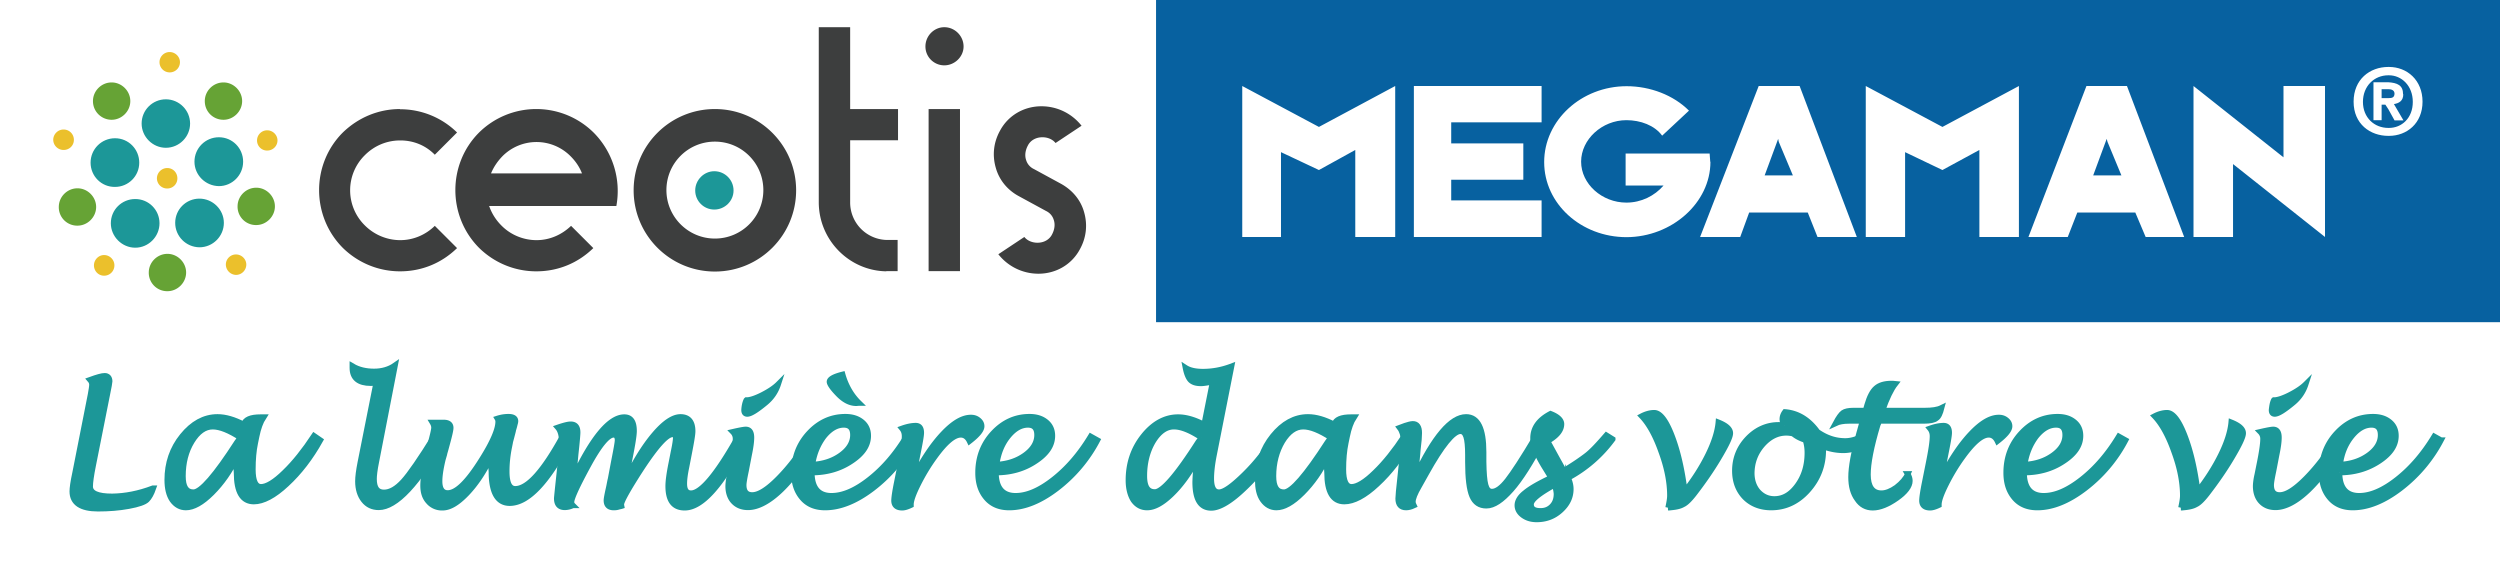 <svg xmlns="http://www.w3.org/2000/svg" id="Calque_1" data-name="Calque 1" viewBox="0 0 125.86 28.43"><defs><style>.cls-1{fill:#ebc02c}.cls-1,.cls-3,.cls-4,.cls-5,.cls-6{stroke-width:0}.cls-3{fill:#fff}.cls-4{fill:#3d3e3e}.cls-7{stroke:#1c9798;stroke-miterlimit:10;stroke-width:.28px}.cls-6,.cls-7{fill:#1c9798}.cls-5{fill:#66a335}</style></defs><path d="M0 0h125.86v28.43H0z" class="cls-3"/><path d="M7.13 6.22c0-.68.55-1.22 1.22-1.22s1.22.55 1.22 1.22-.55 1.22-1.22 1.22c-.66 0-1.22-.55-1.22-1.22M5.58 11.24c0-.68.55-1.22 1.23-1.22s1.22.55 1.22 1.22-.55 1.23-1.22 1.23-1.23-.56-1.23-1.23M4.56 8.19c0-.68.55-1.23 1.23-1.23s1.22.55 1.22 1.23-.55 1.22-1.22 1.22c-.69.01-1.23-.55-1.23-1.22M9.79 8.14c0-.68.55-1.23 1.23-1.23s1.22.55 1.22 1.23-.55 1.23-1.22 1.23c-.68-.01-1.23-.56-1.23-1.23M8.82 11.22c0-.68.55-1.22 1.22-1.22s1.23.55 1.23 1.22-.55 1.23-1.23 1.23c-.68-.01-1.22-.56-1.22-1.23" class="cls-6"/><path d="M11.96 10.39c0-.52.43-.94.94-.94s.94.43.94.94-.43.94-.94.94a.926.926 0 0 1-.94-.94M10.31 5.09c0-.52.43-.94.94-.94s.94.43.94.94-.43.94-.94.94c-.52 0-.94-.41-.94-.94M4.68 5.09c0-.52.43-.94.94-.94s.94.43.94.94-.43.94-.94.94-.94-.41-.94-.94M2.96 10.42c0-.52.43-.94.94-.94s.94.43.94.94-.43.94-.94.94a.926.926 0 0 1-.94-.94M7.49 13.72c0-.52.43-.94.94-.94s.94.43.94.94-.43.94-.94.94a.926.926 0 0 1-.94-.94" class="cls-5"/><path d="M7.9 8.98c0-.28.23-.52.52-.52s.51.23.51.52-.23.51-.51.51a.514.514 0 0 1-.52-.51M4.73 13.36c0-.28.23-.52.51-.52s.52.23.52.52-.23.52-.52.52-.51-.24-.51-.52M2.68 7.04c0-.28.23-.52.52-.52s.52.23.52.52-.23.51-.52.51a.52.52 0 0 1-.52-.51M8.03 3.13c0-.28.23-.51.51-.51s.52.23.52.51a.514.514 0 0 1-1.03 0M12.94 7.07c0-.28.23-.51.51-.51s.52.23.52.51-.23.51-.52.51a.506.506 0 0 1-.51-.51M11.37 13.32c0-.28.23-.51.51-.51s.52.23.52.51-.23.52-.52.52a.528.528 0 0 1-.51-.52" class="cls-1"/><path d="M20.14 5.49c-1.09 0-2.11.43-2.89 1.19-1.58 1.59-1.58 4.19 0 5.79.77.76 1.8 1.19 2.89 1.19s2.09-.41 2.87-1.17l-1.12-1.12c-.47.46-1.09.72-1.74.72s-1.3-.26-1.78-.74a2.48 2.48 0 0 1 0-3.54c.48-.48 1.11-.74 1.78-.74s1.28.25 1.74.72l1.12-1.12a4.08 4.08 0 0 0-2.87-1.17M35.99 5.49c-2.26 0-4.09 1.83-4.09 4.09s1.83 4.09 4.09 4.09 4.09-1.83 4.09-4.09-1.83-4.09-4.09-4.09m0 6.52c-1.34 0-2.44-1.09-2.44-2.44s1.09-2.44 2.44-2.44 2.44 1.09 2.44 2.44-1.09 2.44-2.44 2.44M44.59 13.65h.6v-1.57h-.55a1.887 1.887 0 0 1-1.84-1.9V7.06h2.41V5.49H42.8V1.37h-1.58v8.81c0 1.91 1.54 3.46 3.42 3.48" class="cls-4"/><path d="M29.89 6.68a4.103 4.103 0 0 0-5.78 0c-1.58 1.59-1.58 4.19 0 5.79.77.76 1.8 1.19 2.89 1.19s2.09-.41 2.87-1.17l-1.12-1.12c-.48.46-1.09.72-1.74.72s-1.3-.26-1.77-.74c-.26-.26-.47-.58-.6-.94l-.02-.04h6.41a4.17 4.17 0 0 0-1.13-3.68m-5.18 2.04c.13-.32.33-.61.57-.86a2.415 2.415 0 0 1 3.44 0c.26.26.45.55.57.86zM46.75 5.49h1.58v8.16h-1.58zM47.54 1.37c-.52 0-.95.44-.95.97s.43.95.95.95.97-.43.97-.95-.43-.97-.97-.97M50.26 12.8c.49.62 1.23.98 2.02.98.88 0 1.67-.46 2.08-1.22.33-.59.4-1.24.22-1.87-.17-.62-.59-1.12-1.17-1.44l-1.36-.74a.726.726 0 0 1-.39-.45c-.08-.23-.04-.49.08-.72.13-.27.41-.43.74-.43.27 0 .52.11.66.29l1.31-.87c-.49-.62-1.23-.98-2.02-.98-.88 0-1.67.46-2.08 1.22-.33.59-.4 1.24-.22 1.87.17.62.59 1.13 1.17 1.44l1.36.74c.19.09.33.25.39.45.08.23.04.49-.08.72-.13.27-.41.43-.74.43-.27 0-.52-.11-.66-.29z" class="cls-4"/><path d="M35.96 8.62c-.52 0-.96.44-.96.97s.43.96.96.96.97-.43.97-.96-.43-.97-.97-.97" class="cls-6"/><path d="M58.2 0h67.66v16.22H58.2z" style="stroke-width:0;fill:#0761a0"/><path d="M86.1 8.14c0-.11-.03-.29-.03-.41h-4.23v1.61h1.91c-.45.52-1.12.86-1.87.86-1.23 0-2.28-.94-2.28-2.06s1.05-2.09 2.28-2.09c.71 0 1.42.26 1.8.78l1.35-1.26c-.78-.78-1.95-1.23-3.14-1.23-2.28 0-4.15 1.72-4.15 3.82s1.86 3.78 4.15 3.78c2.28-.01 4.22-1.73 4.22-3.79M73.06 10.09V9.05h3.63V7.22h-3.63V6.16h4.55V4.33h-6.43v7.6h6.43v-1.84zM66.4 6.39l-3.86-2.06v7.6h1.95V7.66l1.91.9 1.83-1.01v4.38h2.01v-7.6zM97.79 6.39l-3.86-2.06v7.6h1.98V7.66l1.88.9 1.86-1.01v4.38h1.99v-7.6zM89.55 4.33h-1.01l-2.95 7.6h2.02l.45-1.23h2.95l.49 1.23h1.98l-2.88-7.6zm.71 4.5h-1.42l.68-1.84.03.15zM106.09 4.33h-1.05l-2.92 7.6h1.98l.48-1.23h2.92l.52 1.23h1.94l-2.88-7.6h-1Zm.71 4.5h-1.42l.68-1.84.04.15zM117.05 11.93v-7.6h-2.09v3.59l-4.53-3.59v7.6h1.99V8.26zM120.98 4.74c0-.45-.29-.57-.75-.6h-.74v1.91h.41v-.78h.19l.15.23.31.56h.45l-.48-.82c.24-.04.47-.15.47-.49m-.75.19h-.34v-.45h.34c.12 0 .31.03.31.23-.01.19-.12.22-.31.22m.03-1.57h-.03c-.94 0-1.75.63-1.75 1.75s.83 1.72 1.75 1.72h.03c.9 0 1.69-.63 1.69-1.72s-.78-1.75-1.69-1.75m0 3.07h-.03c-.71 0-1.28-.52-1.28-1.31s.56-1.34 1.28-1.34h.03c.63 0 1.2.52 1.2 1.34s-.56 1.31-1.2 1.31" class="cls-3"/><path d="M7.72 24.58c-.09.26-.2.46-.32.58s-.43.23-.92.32c-.49.09-1 .13-1.55.13-.85 0-1.29-.29-1.29-.87 0-.16.04-.47.14-.93l.78-3.95c.04-.23.07-.39.07-.49 0-.09-.03-.17-.1-.25.36-.13.6-.2.74-.2.16 0 .25.1.25.28 0 .04-.04.28-.13.71l-.7 3.52c-.1.5-.15.86-.15 1.06 0 .34.37.5 1.11.5.66-.01 1.34-.14 2.05-.41ZM11.93 23c-.34.71-.76 1.31-1.26 1.81s-.94.74-1.31.74c-.28 0-.51-.13-.69-.38-.17-.25-.25-.59-.25-1.01 0-.84.25-1.58.76-2.21s1.1-.96 1.77-.96c.4 0 .84.13 1.32.38.07-.25.35-.37.85-.37h.15c-.15.23-.27.56-.35.96l-.07.34c-.08.38-.12.83-.12 1.33 0 .59.14.88.41.88.29 0 .69-.24 1.19-.73.5-.48.99-1.1 1.48-1.84l.32.22c-.49.88-1.06 1.62-1.7 2.21-.63.59-1.19.88-1.65.88-.58 0-.87-.48-.87-1.45-.02-.19-.01-.46.01-.8Zm.19-.96c-.57-.37-1.04-.56-1.41-.56-.4 0-.75.25-1.05.74s-.45 1.08-.45 1.75c0 .55.17.81.53.81.38 0 1.11-.84 2.2-2.53.01-.02.07-.09.16-.22ZM22.22 22.18c-.56 1.06-1.11 1.87-1.67 2.47s-1.06.89-1.48.89c-.32 0-.57-.12-.76-.36s-.29-.56-.29-.95c0-.22.04-.53.12-.94l.8-4.02c-.11.01-.2.02-.27.02-.62 0-.93-.26-.93-.77v-.09c.32.19.69.27 1.09.27s.76-.1 1.06-.31l-.94 4.83c-.09.44-.12.73-.12.89 0 .46.16.68.5.68.32 0 .64-.19.97-.55s.86-1.13 1.6-2.32l.33.24Z" class="cls-7"/><path d="M24.74 22.98c-.37.76-.78 1.38-1.24 1.86-.46.48-.86.72-1.22.72a.89.89 0 0 1-.71-.31c-.19-.21-.27-.47-.27-.81 0-.43.14-1.2.43-2.33.08-.31.12-.5.12-.58s-.02-.16-.08-.26h.56c.24 0 .36.09.36.27 0 .12-.08.45-.23.99-.04.16-.08.27-.09.34l-.07.24c-.12.49-.17.86-.17 1.12 0 .39.14.59.41.59.45 0 1.01-.56 1.7-1.66.57-.9.84-1.54.84-1.93 0-.05-.01-.11-.04-.16.22-.07.4-.09.56-.09.24 0 .35.08.35.22 0 .03-.01.09-.03.15-.01.04-.03.14-.08.29 0 .03-.03.14-.08.33-.03.13-.07.24-.08.32l-.04.2c-.09.44-.13.85-.13 1.24 0 .59.14.88.43.88.63 0 1.42-.88 2.39-2.65l.34.2c-1.1 2.11-2.1 3.17-3.01 3.17-.61 0-.92-.53-.92-1.59-.02-.22-.01-.47.01-.77Z" class="cls-7"/><path d="M28.88 24.05c.96-2.03 1.82-3.05 2.55-3.05.33 0 .49.23.49.7 0 .2-.07.65-.21 1.35l-.24 1.21c.47-.98.96-1.78 1.47-2.38s.95-.89 1.32-.89c.4 0 .61.24.61.72 0 .17-.07.57-.19 1.18l-.12.62c-.08.38-.11.65-.11.84 0 .32.11.48.34.48.51 0 1.31-.95 2.38-2.86l.34.19c-1.17 2.27-2.18 3.4-3.04 3.4-.56 0-.83-.36-.83-1.09 0-.24.05-.63.16-1.17l.11-.56c.08-.37.11-.61.11-.7 0-.12-.05-.17-.17-.17-.29 0-.81.58-1.56 1.72-.68 1.05-1.01 1.65-1.01 1.8 0 .01 0 .04.01.09-.03.01-.1.02-.2.05-.04.01-.1.02-.19.02-.25 0-.37-.12-.37-.36 0-.08.04-.29.12-.65.03-.13.05-.27.09-.43l.16-.85c.12-.61.19-.98.19-1.1 0-.17-.07-.27-.2-.27-.29 0-.72.52-1.28 1.55s-.84 1.64-.84 1.84c0 .05.02.11.07.16a.94.94 0 0 1-.4.1c-.28 0-.41-.15-.41-.45 0-.03.04-.43.12-1.17l.09-.86c.03-.31.04-.58.04-.83 0-.32-.07-.56-.2-.71.32-.11.53-.16.65-.16.24 0 .35.14.35.41 0 .1-.03.47-.1 1.1l-.11 1.17Z" class="cls-7"/><path d="M41.16 22.16c-.61 1.06-1.22 1.9-1.83 2.49s-1.18.89-1.67.89c-.31 0-.55-.1-.73-.29s-.27-.46-.27-.77c0-.12.02-.32.08-.58l.09-.45c.13-.63.2-1.09.2-1.34a.49.49 0 0 0-.14-.37c.35-.08.57-.12.65-.12.2 0 .29.14.29.41 0 .21-.04.5-.12.88l-.15.78c-.08.38-.12.62-.12.73 0 .33.14.5.43.5.34 0 .78-.28 1.34-.85s1.1-1.28 1.62-2.14l.34.22Zm-3.58-2.02h.05c.17-.01.44-.1.77-.27s.6-.35.78-.53c-.12.37-.33.68-.63.93-.46.38-.76.57-.93.57-.11 0-.16-.07-.16-.2.01-.17.04-.34.11-.49Z" class="cls-7"/><path d="M40.87 23.78c0 .78.33 1.18.99 1.18.58 0 1.21-.27 1.91-.82s1.32-1.26 1.87-2.17l.34.19a7.35 7.35 0 0 1-2.05 2.43c-.84.64-1.64.96-2.39.96-.48 0-.86-.15-1.14-.47-.28-.32-.43-.73-.43-1.28 0-.77.25-1.44.76-1.99s1.12-.83 1.83-.83c.35 0 .62.09.83.26s.32.4.32.7c0 .48-.28.9-.86 1.28-.57.38-1.23.57-1.98.57Zm.03-.39c.56-.03 1.04-.19 1.44-.48s.6-.63.6-1.01c0-.34-.15-.51-.46-.51-.36 0-.7.2-1.01.59-.29.39-.49.86-.57 1.42Zm2.35-3.1c-.05 0-.11.01-.14.01-.32 0-.63-.16-.94-.49-.27-.28-.4-.48-.41-.58-.01-.14.22-.27.66-.38.16.57.44 1.06.83 1.44Z" class="cls-7"/><path d="M45.86 25.43c-.19.09-.33.13-.44.13-.27 0-.41-.12-.41-.36 0-.12.04-.43.14-.92l.2-1c.12-.6.19-1.04.19-1.32 0-.15-.04-.28-.13-.39.28-.1.51-.14.69-.14.19 0 .28.12.28.36 0 .15-.07.53-.2 1.17l-.23 1.17c.5-.98 1.01-1.74 1.53-2.29s.98-.82 1.4-.82c.15 0 .27.04.38.13s.16.19.16.31c0 .19-.21.44-.61.75-.1-.21-.25-.32-.44-.32-.34 0-.77.36-1.3 1.09-.33.45-.61.92-.85 1.4-.24.48-.36.82-.36 1.02zM50.14 23.78c0 .78.33 1.18.99 1.18.58 0 1.21-.27 1.91-.82s1.32-1.26 1.87-2.17l.34.19a7.35 7.35 0 0 1-2.05 2.43c-.84.64-1.64.96-2.39.96-.48 0-.86-.15-1.14-.47-.28-.32-.43-.73-.43-1.28 0-.77.25-1.44.76-1.99s1.12-.83 1.83-.83c.35 0 .62.09.83.26s.32.4.32.7c0 .48-.28.9-.86 1.28-.57.38-1.23.57-1.98.57Zm.03-.39c.56-.03 1.04-.19 1.44-.48s.6-.63.6-1.01c0-.34-.15-.51-.46-.51-.36 0-.7.2-1.01.59-.31.39-.49.86-.57 1.42ZM60.28 23.1c-.41.75-.85 1.35-1.31 1.79s-.86.66-1.22.66c-.28 0-.51-.12-.69-.37-.16-.25-.25-.59-.25-1 0-.85.25-1.59.75-2.22.5-.63 1.09-.96 1.75-.96.4 0 .84.13 1.31.38l.43-2.16c-.24.04-.44.08-.59.08-.24 0-.4-.05-.52-.16-.11-.11-.2-.32-.26-.63.2.13.49.2.88.2.49 0 .97-.09 1.44-.27l-.87 4.4c-.1.49-.15.92-.15 1.25 0 .46.13.69.39.69s.69-.31 1.29-.9 1.1-1.23 1.49-1.9l.33.21a9.51 9.51 0 0 1-1.79 2.34c-.71.69-1.29 1.04-1.71 1.04-.55 0-.81-.44-.81-1.3.01-.36.04-.74.11-1.16Zm.22-1.06c-.56-.37-1.02-.56-1.4-.56-.4 0-.75.25-1.05.74-.29.49-.44 1.08-.44 1.74 0 .55.17.81.53.81.38 0 1.11-.84 2.19-2.53.02-.01.07-.09.15-.21Z" class="cls-7"/><path d="M66.83 23c-.34.71-.76 1.31-1.26 1.81s-.94.74-1.31.74c-.28 0-.51-.13-.69-.38s-.25-.59-.25-1.01c0-.84.25-1.58.76-2.21s1.1-.96 1.77-.96c.4 0 .84.13 1.32.38.07-.25.35-.37.85-.37h.15c-.15.23-.27.56-.35.96l-.07.34c-.08.38-.12.83-.12 1.33 0 .59.14.88.41.88.29 0 .69-.24 1.19-.73.5-.48.99-1.1 1.48-1.84l.32.22c-.49.88-1.06 1.62-1.7 2.21-.63.59-1.19.88-1.65.88-.58 0-.87-.48-.87-1.45-.02-.19-.01-.46.01-.8Zm.19-.96c-.57-.37-1.04-.56-1.41-.56-.4 0-.75.25-1.05.74-.29.49-.45 1.08-.45 1.75 0 .55.17.81.53.81.38 0 1.11-.84 2.2-2.53.01-.02.07-.09.16-.22Z" class="cls-7"/><path d="M71.25 24.01c.95-2.02 1.81-3.02 2.56-3.02.59 0 .88.59.88 1.77v.49c.01.57.04.95.1 1.17s.16.33.32.33c.23 0 .49-.19.78-.56.29-.37.77-1.1 1.43-2.21l.34.2c-.59 1.11-1.11 1.94-1.58 2.47s-.88.81-1.25.81c-.34 0-.58-.16-.72-.49s-.21-.9-.21-1.71v-.35c0-.44-.03-.75-.09-.93s-.15-.27-.29-.27c-.35 0-.93.71-1.71 2.11-.2.35-.32.57-.37.66-.21.36-.31.62-.31.78 0 .07.02.13.05.19-.15.07-.28.1-.39.1-.27 0-.4-.15-.4-.45 0-.09.03-.47.11-1.16l.09-.87c.04-.37.07-.65.07-.86 0-.28-.07-.51-.2-.68.05-.02.15-.05.28-.1.16-.05.29-.09.39-.09.21 0 .32.15.32.46 0 .16-.02.44-.07.83-.01.09-.01.16-.02.24L71.25 24Z" class="cls-7"/><path d="M78.94 24.04c.09.21.14.39.14.58 0 .41-.17.76-.51 1.07s-.74.46-1.21.46c-.27 0-.5-.07-.69-.21s-.28-.31-.28-.5c0-.21.13-.43.39-.63.26-.22.7-.47 1.31-.76l-.32-.52c-.39-.63-.59-1.12-.59-1.47 0-.51.29-.92.88-1.23.36.14.55.32.55.52 0 .31-.23.59-.7.86l.46.84.36.65c.51-.31.89-.57 1.16-.78s.59-.56.98-1.01l.32.2a6.7 6.7 0 0 1-2.25 1.95Zm-.68.37c-.78.43-1.18.75-1.18.98s.16.33.48.33c.24 0 .43-.08.58-.24.15-.16.22-.36.22-.62-.01-.14-.04-.29-.1-.45ZM83.98 25.56c.05-.24.09-.44.09-.61 0-.66-.14-1.4-.43-2.19-.28-.8-.61-1.41-.99-1.81.23-.12.45-.17.63-.17.29 0 .59.38.89 1.16s.51 1.71.65 2.8c.47-.6.86-1.21 1.17-1.84.31-.63.48-1.18.52-1.64.4.16.6.34.6.55 0 .19-.2.6-.58 1.24s-.81 1.25-1.25 1.82c-.22.28-.4.46-.56.53-.15.09-.4.14-.75.16ZM91.78 22.49c.01.07.01.12.01.17 0 .77-.26 1.45-.78 2.03s-1.14.86-1.84.86c-.53 0-.98-.17-1.32-.51-.34-.35-.51-.8-.51-1.34 0-.62.22-1.17.65-1.62s.96-.69 1.55-.69c.09 0 .19.01.29.03a.619.619 0 0 1-.1-.31c0-.13.04-.25.13-.37.65.05 1.2.39 1.64 1 .45.31.9.46 1.4.46.32 0 .65-.11 1.01-.32l.2.34c-.43.29-.86.45-1.31.45-.29 0-.63-.05-1.01-.19Zm-.9-.34c-.22-.07-.43-.17-.61-.32-.14-.03-.25-.04-.34-.04-.46 0-.86.21-1.21.61-.35.41-.52.87-.53 1.41 0 .38.11.7.32.94.22.24.49.37.82.37.46 0 .84-.23 1.17-.69s.49-1 .49-1.64c0-.22-.03-.44-.1-.64Z" class="cls-7"/><path d="M96.04 23.86c.08.13.11.25.11.35 0 .26-.22.56-.66.87s-.85.48-1.21.48c-.32 0-.59-.14-.78-.43-.21-.28-.31-.65-.31-1.11 0-.5.13-1.22.39-2.15l.19-.68h-.68c-.28 0-.51.04-.68.12.15-.28.28-.46.38-.53s.27-.11.52-.11h.61l.08-.28c.12-.41.27-.7.45-.85.17-.15.43-.23.77-.23.04 0 .11 0 .2.01-.21.27-.43.72-.65 1.35h2.13c.37 0 .65-.04.85-.14-.07.27-.15.46-.27.53-.11.09-.32.13-.62.13H94.6c-.02.09-.04.15-.07.2-.33 1.1-.49 1.94-.49 2.5 0 .62.23.94.68.94.23 0 .48-.1.75-.29.27-.21.47-.43.58-.68Z" class="cls-7"/><path d="M97.61 25.43c-.19.09-.33.13-.44.13-.27 0-.41-.12-.41-.36 0-.12.04-.43.14-.92l.2-1c.12-.6.19-1.04.19-1.32 0-.15-.04-.28-.13-.39.28-.1.51-.14.69-.14.19 0 .28.12.28.36 0 .15-.07.53-.2 1.17l-.23 1.17c.5-.98 1.01-1.74 1.53-2.29s.98-.82 1.4-.82c.15 0 .27.04.38.13s.16.19.16.31c0 .19-.21.44-.61.75-.1-.21-.25-.32-.44-.32-.34 0-.77.36-1.3 1.09-.33.45-.61.92-.85 1.4-.24.48-.36.82-.36 1.02zM101.9 23.78c0 .78.33 1.18.99 1.18.58 0 1.21-.27 1.91-.82s1.32-1.26 1.87-2.17l.34.19a7.35 7.35 0 0 1-2.05 2.43c-.84.64-1.64.96-2.39.96-.48 0-.86-.15-1.14-.47-.28-.32-.43-.73-.43-1.28 0-.77.25-1.44.76-1.99s1.12-.83 1.83-.83c.35 0 .62.09.83.26s.32.4.32.7c0 .48-.28.9-.86 1.28-.57.38-1.23.57-1.98.57Zm.03-.39c.56-.03 1.04-.19 1.44-.48s.6-.63.6-1.01c0-.34-.15-.51-.46-.51-.36 0-.7.2-1.01.59-.29.39-.49.86-.57 1.42ZM109.8 25.56c.05-.24.09-.44.09-.61 0-.66-.14-1.4-.43-2.19-.28-.8-.61-1.41-.99-1.81.23-.12.45-.17.63-.17.29 0 .59.38.89 1.16s.51 1.71.65 2.8c.47-.6.86-1.21 1.17-1.84.31-.63.48-1.18.52-1.64.4.16.6.34.6.55 0 .19-.2.6-.58 1.24s-.81 1.25-1.25 1.82c-.22.28-.4.46-.56.53-.15.09-.4.14-.75.16ZM118.06 22.16c-.61 1.06-1.22 1.9-1.83 2.49s-1.18.89-1.67.89c-.31 0-.55-.1-.73-.29s-.27-.46-.27-.77c0-.12.02-.32.08-.58l.09-.45c.13-.63.2-1.09.2-1.34a.49.49 0 0 0-.14-.37c.35-.08.57-.12.65-.12.2 0 .29.14.29.41 0 .21-.04.5-.12.88l-.15.78c-.08.38-.12.62-.12.73 0 .33.14.5.43.5.34 0 .78-.28 1.34-.85s1.1-1.28 1.62-2.14l.34.22Zm-3.58-2.02h.05c.17-.01.44-.1.77-.27s.6-.35.78-.53c-.12.37-.33.68-.63.93-.46.38-.76.57-.93.57-.11 0-.16-.07-.16-.2.02-.17.04-.34.11-.49Z" class="cls-7"/><path d="M117.78 23.78c0 .78.33 1.18.99 1.18.58 0 1.21-.27 1.91-.82s1.32-1.26 1.87-2.17l.34.19a7.35 7.35 0 0 1-2.05 2.43c-.84.64-1.64.96-2.39.96-.48 0-.86-.15-1.14-.47-.28-.32-.43-.73-.43-1.28 0-.77.25-1.44.76-1.99s1.12-.83 1.83-.83c.35 0 .62.09.83.26s.32.4.32.7c0 .48-.28.9-.86 1.28s-1.24.57-1.98.57Zm.03-.39c.56-.03 1.04-.19 1.44-.48s.6-.63.6-1.01c0-.34-.15-.51-.46-.51-.36 0-.7.2-1.01.59-.31.39-.5.86-.57 1.42Z" class="cls-7"/></svg>